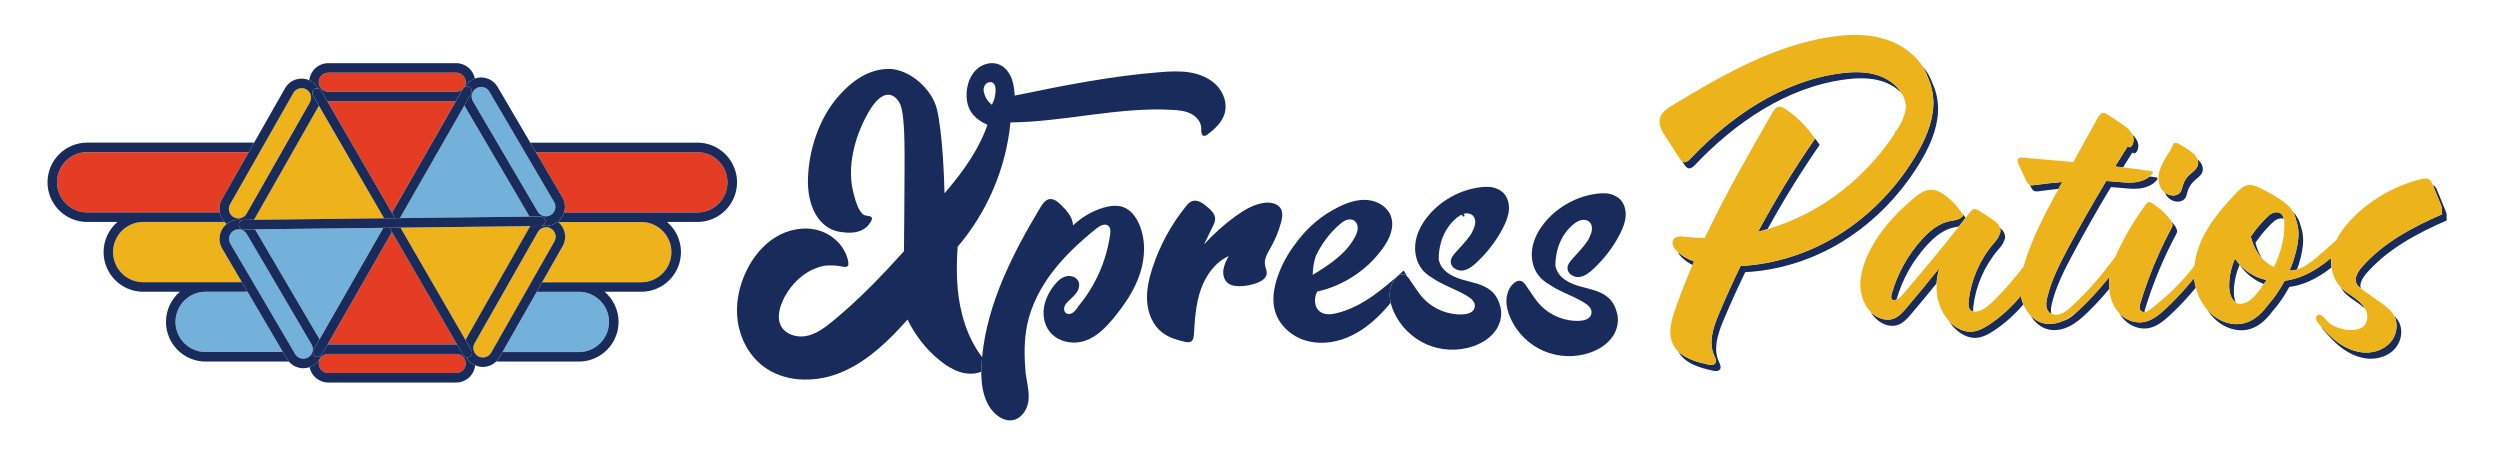 <?xml version="1.0" encoding="UTF-8"?>
<svg id="Layer_2" data-name="Layer 2" xmlns="http://www.w3.org/2000/svg" viewBox="0 0 1354.56 246.61">
  <defs>
    <style>
      .cls-1, .cls-2 {
        fill: none;
      }

      .cls-3 {
        fill: #edb31b;
      }

      .cls-4 {
        fill: #182b5b;
      }

      .cls-5 {
        fill: #eeb31b;
      }

      .cls-6 {
        fill: #e53c24;
      }

      .cls-7 {
        fill: #73b0da;
      }

      .cls-2 {
        stroke: #182b5b;
        stroke-linecap: round;
        stroke-linejoin: round;
      }
    </style>
  </defs>
  <path class="cls-1" d="M1044.17,132.7c-7.73,8.38-13.46,18.59-16.59,29.55,1.63-.74,2.88-2.17,4.05-3.55,10.05-11.86,20.09-23.74,29.68-35.98-.83.17-1.68.3-2.47.46-5.81,1.16-10.65,5.17-14.67,9.52Z"/>
  <path class="cls-1" d="M734.26,128.16c.72-1.4,1.33-2.91,1.38-4.49.05-1.58-.57-3.25-1.88-4.13-1.24-.84-2.91-.83-4.32-.32-.16.06-.32.13-.48.2-.54.3-1.08.61-1.6.93-.58.41-1.12.86-1.65,1.33-5.39,4.73-9.76,10.6-12.8,17.09-1.05,3.27-1.61,6.7-1.64,10.14,8.93-5.48,18.22-11.45,22.99-20.76Z"/>
  <path class="cls-1" d="M1132.57,161.87c.84-.88,1.67-1.77,2.48-2.68-.82.9-1.64,1.8-2.48,2.68Z"/>
  <path class="cls-1" d="M1137.03,156.99c.11-.12.21-.24.32-.36-.11.12-.21.24-.32.36Z"/>
  <path class="cls-1" d="M131.1,152.92l-.05-.09c-.2.03-.39.06-.59.09h.65Z"/>
  <path class="cls-1" d="M1188.83,150.52c-1,1.27-2.04,2.51-3.08,3.75,1.05-1.17,2.09-2.35,3.1-3.56,0-.06-.01-.13-.02-.19Z"/>
  <path class="cls-1" d="M537.42,56.74c1.42-2.53,2.13-5.46,2-8.36-.05-1.28-.34-2.68-1.37-3.43-1.02-.75-2.54-.58-3.54.21-.99.79-1.5,2.07-1.59,3.34,0,0,0,0,0,.01,0,.3.03.59.07.87.45,2.9,2.09,5.59,4.42,7.36Z"/>
  <path class="cls-1" d="M542.68,66.31c-.23,1.11-.47,2.22-.73,3.32,0,.46-.03.92-.09,1.4.83-1.57,1.65-3.13,2.46-4.7-.55,0-1.09-.01-1.64-.02Z"/>
  <path class="cls-1" d="M704.67,143.97s0,0,0,0c.03-.07.06-.14.09-.21-.03.07-.07.14-.1.21Z"/>
  <path class="cls-1" d="M1124.28,169.95c2.72-2.41,5.31-4.96,7.82-7.58-1.21,1.26-2.45,2.5-3.71,3.71-2.84,2.74-5.85,5.38-9.35,7.19-.29.15-.59.29-.89.43.21-.05.42-.09.62-.16,2.11-.68,3.86-2.13,5.51-3.6Z"/>
  <path class="cls-1" d="M1237.46,118.57c-1.14-.43-2.47-.26-3.59.24-1.29.58-2.35,1.55-3.35,2.54-3.15,3.1-5.99,6.52-8.46,10.18.75,2.97,1.91,5.82,3.52,8.39,1.82,1.99,4.03,3.65,6.46,4.82,3.59-7.31,5.79-15.21,5.73-23.32,0-.93-.09-1.92-.31-2.84Z"/>
  <path class="cls-1" d="M1213.49,143.38c-1.88,4.5-3.03,9.28-3.12,14.15-.04,2.15.15,4.35.99,6.32.25.19.51.38.79.53.09.02.17.05.26.07,2.11.48,4.35-.18,6.15-1.37,1.81-1.18,3.24-2.84,4.6-4.53,1.21-1.5,2.34-3.07,3.45-4.67-5.31-2.05-9.99-5.75-13.12-10.51Z"/>
  <path class="cls-5" d="M77.6,120.26c-9,0-16.33,7.33-16.33,16.33s7.33,16.33,16.33,16.33h52.86c.2-.03.39-.06.59-.09l-10.68-18.2c-2.63-4.48-1.47-10.14,2.48-13.28-.43-.34-.84-.69-1.21-1.08h-44.04Z"/>
  <path class="cls-6" d="M120.18,108.1l14.59-25.65H47.23c-9,0-16.33,7.33-16.33,16.33s7.33,16.33,16.33,16.33h71.79c-.44-2.32-.1-4.8,1.16-7Z"/>
  <path class="cls-7" d="M95.07,174.41c0,9,7.33,16.33,16.33,16.33h41.9l-19.17-32.66h-22.73c-9,0-16.33,7.33-16.33,16.33Z"/>
  <path class="cls-4" d="M155.46,194.42l-2.16-3.68h-41.9c-9,0-16.33-7.33-16.33-16.33s7.33-16.33,16.33-16.33h22.73l-3.03-5.16h-53.51c-9,0-16.33-7.33-16.33-16.33s7.33-16.33,16.33-16.33h44.04c-1.36-1.45-2.25-3.25-2.61-5.16H47.23c-9,0-16.33-7.33-16.33-16.33s7.33-16.33,16.33-16.33h87.54l2.93-5.16H47.23c-11.85,0-21.49,9.64-21.49,21.49s9.64,21.49,21.49,21.49h16.43c-4.61,3.94-7.54,9.8-7.54,16.33,0,11.85,9.64,21.49,21.49,21.49h19.86c-4.61,3.94-7.54,9.8-7.54,16.33,0,11.85,9.64,21.49,21.49,21.49h45.11c-.39-.46-.75-.95-1.06-1.47Z"/>
  <path class="cls-5" d="M293.75,152.92h6.06c-1.9-.21-3.79-.43-5.69-.64l-.36.64Z"/>
  <path class="cls-6" d="M305.77,114.66c-.04.15-.09.3-.14.45h72.19c9,0,16.33-7.33,16.33-16.33s-7.33-16.33-16.33-16.33h-87.45l14.31,24.39c1.39,2.38,1.78,5.15,1.09,7.82Z"/>
  <path class="cls-7" d="M313.65,190.74c9,0,16.33-7.33,16.33-16.33s-7.33-16.33-16.33-16.33h-22.84l-18.57,32.66h41.41Z"/>
  <path class="cls-5" d="M305.85,125.53c.73,2.66.38,5.44-.98,7.83l-10.76,18.92c1.9.21,3.79.43,5.69.64h47.65c9,0,16.33-7.33,16.33-16.33s-7.33-16.33-16.33-16.33h-45.06c1.66,1.34,2.87,3.16,3.45,5.27Z"/>
  <path class="cls-4" d="M377.82,77.29h-90.48l3.03,5.16h87.45c9,0,16.33,7.33,16.33,16.33s-7.33,16.33-16.33,16.33h-72.19c-.62,2-1.8,3.73-3.42,5.01.06.05.13.1.19.15h45.06c9,0,16.33,7.33,16.33,16.33s-7.33,16.33-16.33,16.33h-53.71l-2.93,5.16h22.84c9,0,16.33,7.33,16.33,16.33s-7.33,16.33-16.33,16.33h-41.41l-1.64,2.89c-.49.85-1.08,1.61-1.75,2.26h44.8c11.85,0,21.49-9.64,21.49-21.49,0-6.53-2.93-12.39-7.54-16.33h19.86c11.85,0,21.49-9.64,21.49-21.49,0-6.53-2.93-12.39-7.54-16.33h16.43c11.85,0,21.49-9.64,21.49-21.49s-9.64-21.49-21.49-21.49Z"/>
  <path class="cls-5" d="M208.1,118.28l-35.32-61.03c-.12.27-.25.53-.4.79l-34.27,60.27c-.16.28-.33.54-.51.8l70.49-.82Z"/>
  <path class="cls-5" d="M165.97,48.45c-.79-.45-1.66-.68-2.54-.68-.46,0-.92.06-1.38.19-1.33.37-2.43,1.23-3.11,2.42l-34.27,60.27c-1.41,2.47-.54,5.63,1.93,7.03,1.2.68,2.59.85,3.92.49,1.33-.37,2.43-1.23,3.11-2.42l34.27-60.27c1.41-2.47.54-5.63-1.93-7.03Z"/>
  <path class="cls-5" d="M259.09,193.01c2.47,1.41,5.63.54,7.03-1.93l34.27-60.27c.68-1.2.85-2.59.49-3.92s-1.23-2.43-2.42-3.12c-.79-.45-1.66-.68-2.54-.68-.46,0-.92.06-1.38.19-1.33.37-2.43,1.23-3.12,2.42l-34.27,60.27c-.68,1.2-.85,2.59-.49,3.92.36,1.33,1.23,2.43,2.42,3.12Z"/>
  <path class="cls-5" d="M216.98,123.33l22.16,38.29c1.98,3.28,3.92,6.6,5.76,9.96l7.35,12.7c.13-.28.27-.56.42-.83l34.27-60.27c.13-.23.27-.44.42-.65l-70.37.82Z"/>
  <path class="cls-6" d="M246.97,54.84h-69.11c-.18,0-.35-.02-.53-.03l35.02,60.51,34.62-60.49Z"/>
  <path class="cls-6" d="M251.49,47.37c.54-.81.86-1.79.86-2.84,0-2.84-2.31-5.16-5.16-5.16h-69.33c-2.84,0-5.16,2.31-5.16,5.16s2.31,5.16,5.16,5.16h69.33c1.38,0,2.63-.55,3.55-1.44l.06-.11c.18-.31.41-.57.68-.78Z"/>
  <path class="cls-6" d="M177.86,202.09h69.33c2.84,0,5.16-2.31,5.16-5.16s-2.31-5.16-5.16-5.16h-69.33c-2.84,0-5.16,2.31-5.16,5.16s2.31,5.16,5.16,5.16Z"/>
  <path class="cls-6" d="M212.38,125.67l-34.89,60.97c.13,0,.25-.02.38-.02h69.33c.16,0,.32.02.48.02l-35.29-60.98Z"/>
  <path class="cls-6" d="M239.14,161.62l5.76,9.96c-1.84-3.36-3.79-6.67-5.76-9.96Z"/>
  <path class="cls-7" d="M126.65,124.96c-2.45,1.44-3.28,4.6-1.84,7.06l35.09,59.79c.7,1.19,1.82,2.03,3.15,2.38,1.33.35,2.72.15,3.91-.54,2.45-1.44,3.28-4.61,1.84-7.06l-35.09-59.79c-.7-1.19-1.82-2.03-3.15-2.38-.43-.11-.87-.17-1.31-.17-.91,0-1.8.24-2.6.71Z"/>
  <polygon class="cls-7" points="207.71 123.44 138.19 124.25 173.16 183.82 207.71 123.44"/>
  <path class="cls-7" d="M286.95,117.36s-.04-.05-.05-.08l-35.09-59.79c-.07-.12-.13-.25-.19-.37l-34.95,61.06,70.29-.82Z"/>
  <path class="cls-7" d="M298.4,116.5c2.45-1.44,3.28-4.61,1.84-7.06l-35.09-59.79c-.96-1.63-2.69-2.55-4.46-2.55-.89,0-1.78.23-2.6.71-2.45,1.44-3.28,4.61-1.84,7.06l35.09,59.79c.7,1.19,1.82,2.03,3.15,2.38,1.33.35,2.72.15,3.91-.54Z"/>
  <path class="cls-4" d="M172.4,47.91c.66.16,1.26.57,1.63,1.21l3.3,5.7c.18,0,.35.03.53.03h69.11l3.77-6.59c-.93.89-2.17,1.44-3.55,1.44h-69.33c-2.84,0-5.16-2.31-5.16-5.16s2.31-5.16,5.16-5.16h69.33c2.84,0,5.16,2.31,5.16,5.16,0,1.05-.32,2.02-.86,2.84.07-.05.15-.09.22-.14.88-1.58,2.17-2.92,3.77-3.86.59-.35,1.2-.62,1.82-.84-.93-4.73-5.11-8.31-10.11-8.31h-69.33c-5.34,0-9.75,4.08-10.26,9.29.31.14.61.29.91.46,1.7.96,3,2.35,3.89,3.94Z"/>
  <path class="cls-4" d="M252.65,193.58c-.68-.15-1.3-.56-1.68-1.22l-3.31-5.72c-.16,0-.32-.02-.48-.02h-69.33c-.13,0-.25.01-.38.02l-3.11,5.44c-.06.11-.15.19-.22.29-.75,2.32-2.31,4.4-4.58,5.73-.59.34-1.2.6-1.83.82.93,4.74,5.11,8.33,10.12,8.33h69.33c5.35,0,9.76-4.09,10.26-9.31-.31-.14-.62-.27-.91-.44-1.66-.94-2.98-2.3-3.89-3.92ZM177.86,191.78h69.33c2.84,0,5.16,2.31,5.16,5.16s-2.31,5.16-5.16,5.16h-69.33c-2.84,0-5.16-2.31-5.16-5.16s2.31-5.16,5.16-5.16Z"/>
  <path class="cls-4" d="M134.77,82.45l-14.59,25.65c-1.25,2.21-1.6,4.68-1.16,7,.36,1.91,1.25,3.71,2.61,5.16.37.39.78.75,1.21,1.08.38-.3.77-.58,1.19-.83,2.19-1.28,4.71-1.7,7.18-1.22.24-.08.49-.13.76-.14l5.63-.07c.18-.26.35-.52.51-.8l34.27-60.27c.15-.26.27-.52.4-.79l-3.21-5.55c-.71-1.23-.29-2.81.94-3.52.6-.35,1.27-.42,1.89-.27-.89-1.59-2.19-2.97-3.89-3.94-.3-.17-.6-.32-.91-.46-2.17-.97-4.59-1.16-6.92-.52-2.66.73-4.87,2.45-6.23,4.85l-16.75,29.46-2.93,5.16ZM167.9,55.48l-34.27,60.27c-.68,1.2-1.79,2.06-3.11,2.42-1.33.36-2.72.19-3.92-.49-2.47-1.41-3.34-4.56-1.93-7.03l34.27-60.27c.68-1.2,1.79-2.06,3.11-2.42.45-.13.92-.19,1.38-.19.88,0,1.75.23,2.54.68,2.47,1.41,3.34,4.56,1.93,7.03Z"/>
  <path class="cls-4" d="M270.6,193.63l1.64-2.89,18.57-32.66,2.93-5.16.36-.64,10.76-18.92c1.36-2.39,1.71-5.18.98-7.83-.58-2.1-1.79-3.92-3.45-5.27-.06-.05-.12-.1-.19-.15-.38.3-.77.58-1.2.83-1.6.94-3.39,1.42-5.2,1.42-.61,0-1.21-.07-1.82-.18-.33.16-.69.25-1.08.26l-5.56.06c-.14.21-.29.43-.42.65l-34.27,60.27c-.16.27-.29.55-.42.83l3.19,5.51c.71,1.23.29,2.81-.94,3.52-.41.24-.85.35-1.29.35-.19,0-.37-.03-.56-.07.91,1.62,2.23,2.98,3.89,3.92.3.17.61.31.91.44,1.35.6,2.76.9,4.17.9,2.67,0,5.29-1.04,7.24-2.95.67-.66,1.26-1.41,1.75-2.26ZM256.66,189.9c-.37-1.33-.19-2.72.49-3.92l34.27-60.27c.68-1.2,1.79-2.06,3.12-2.42.45-.12.92-.19,1.38-.19.88,0,1.75.23,2.54.68,1.2.68,2.06,1.79,2.42,3.12s.19,2.72-.49,3.92l-34.27,60.27c-1.41,2.47-4.56,3.34-7.03,1.93-1.2-.68-2.06-1.79-2.42-3.12Z"/>
  <path class="cls-4" d="M174.15,192.37c-.5.64-1.24,1.01-2.02,1.01-.43,0-.87-.11-1.28-.34-1.24-.71-1.66-2.28-.96-3.52l3.26-5.69-34.97-59.58-6.15.07h-.03c-1.41,0-2.56-1.13-2.58-2.55-.01-1.16.74-2.14,1.79-2.47-2.47-.48-5-.07-7.18,1.22-.43.25-.82.53-1.19.83-3.95,3.14-5.11,8.8-2.48,13.28l10.68,18.2.05.09,3.03,5.16,19.17,32.66,2.16,3.68c.31.53.67,1.02,1.06,1.47,1.36,1.6,3.17,2.75,5.24,3.29.87.23,1.74.34,2.62.34,1.15,0,2.29-.22,3.38-.6.63-.22,1.24-.48,1.83-.82,2.27-1.33,3.83-3.4,4.58-5.73ZM130.56,124.42c1.33.35,2.45,1.19,3.15,2.38l35.09,59.79c1.44,2.45.61,5.62-1.84,7.06-1.19.7-2.58.89-3.91.54-1.33-.35-2.45-1.19-3.15-2.38l-35.09-59.79c-1.44-2.45-.61-5.62,1.84-7.06.8-.47,1.7-.71,2.6-.71.44,0,.88.06,1.31.17Z"/>
  <path class="cls-4" d="M255.48,43.37c-1.6.94-2.89,2.27-3.77,3.86.78-.47,1.77-.53,2.61-.04,1.24.71,1.66,2.28.96,3.52l-3.67,6.41c.07.12.12.25.19.37l35.09,59.79s.04.06.05.08l5.9-.07s.02,0,.03,0c1.41,0,2.56,1.13,2.58,2.55.01,1.04-.59,1.93-1.47,2.35.61.11,1.21.18,1.82.18,1.81,0,3.6-.48,5.2-1.42.42-.25.82-.53,1.2-.83,1.62-1.28,2.81-3.01,3.42-5.01.05-.15.1-.3.14-.45.69-2.67.31-5.44-1.09-7.82l-14.31-24.39-3.03-5.16-17.75-30.25c-2.53-4.31-7.74-6.11-12.29-4.52-.62.22-1.23.49-1.82.84ZM291.34,114.67l-35.09-59.79c-1.44-2.45-.61-5.62,1.84-7.06.82-.48,1.71-.71,2.6-.71,1.77,0,3.5.91,4.46,2.55l35.09,59.79c1.44,2.45.61,5.62-1.84,7.06-1.19.7-2.58.89-3.91.54-1.33-.35-2.45-1.19-3.15-2.38Z"/>
  <path class="cls-4" d="M214.02,118.21l2.65-.03,34.95-61.06,3.67-6.41c.71-1.24.28-2.81-.96-3.52-.84-.48-1.84-.43-2.61.04-.07.04-.15.08-.22.14-.27.2-.5.46-.68.78l-.06.11-3.77,6.59-34.62,60.49,1.67,2.88Z"/>
  <path class="cls-4" d="M212.38,125.67l-1.31-2.27-3.35.04-34.56,60.39-3.26,5.69c-.71,1.24-.28,2.81.96,3.52.4.23.84.34,1.28.34.78,0,1.52-.37,2.02-1.01.08-.1.16-.18.22-.29l3.11-5.44,34.89-60.97Z"/>
  <path class="cls-4" d="M214.02,118.21l-1.67-2.88-35.02-60.51-3.3-5.7c-.37-.64-.97-1.05-1.63-1.21-.62-.15-1.3-.08-1.89.27-1.23.71-1.65,2.29-.94,3.52l3.21,5.55,35.32,61.03,5.92-.07Z"/>
  <path class="cls-4" d="M239.14,161.62l-22.16-38.29-5.92.07,1.31,2.27,35.29,60.98,3.31,5.72c.38.65,1,1.06,1.68,1.22.18.04.37.07.56.07.44,0,.88-.11,1.29-.35,1.23-.71,1.65-2.29.94-3.52l-3.19-5.51-7.35-12.7-5.76-9.96Z"/>
  <path class="cls-4" d="M295.46,119.84c-.02-1.41-1.17-2.55-2.58-2.55-.01,0-.02,0-.03,0l-5.9.07-70.29.82-2.65.03-5.92.07-70.49.82-5.63.07c-.27,0-.52.06-.76.14-1.05.34-1.8,1.31-1.79,2.47.02,1.41,1.17,2.55,2.58,2.55h.03l6.15-.07,69.52-.81,3.35-.04,5.92-.07,70.37-.82,5.56-.06c.39,0,.75-.1,1.08-.26.88-.42,1.48-1.31,1.47-2.35Z"/>
  <path class="cls-4" d="M531.81,197.85c.08-1.45.2-2.89.33-4.33-8.04-10.53-12-23.78-13.23-37-.71-7.6-.57-15.22-.04-22.84,16.1-18.82,26.26-42.69,28.61-67.35,29.42-.29,58.65-8.55,88.08-6.78,3.38.2,6.84.56,9.84,2.12,3,1.55,5.48,4.56,5.47,7.94,0,1.54-.13,3.66,1.37,3.98.75.16,1.48-.32,2.09-.78,4.03-3.04,7.96-6.72,9.28-11.59,1.42-5.24-.6-11.03-4.36-14.94-3.76-3.91-9.04-6.1-14.39-7-5.35-.9-10.82-.61-16.23-.19-26.55,2.08-52.73,7.3-78.82,12.71-.21-2.99-.53-5.98-1.52-8.8-1.2-3.42-3.53-6.62-6.88-8.03-4.07-1.71-9.01-.39-12.25,2.6s-4.92,7.4-5.34,11.79c-.38,3.91.21,8.03,2.35,11.33,1.58,2.45,3.92,4.33,6.46,5.75.79.44,1.6.84,2.42,1.22-2.92,8.27-7.29,16.01-12.35,23.19-3.39,4.82-7.1,9.41-10.94,13.89-.21-8.83-1.04-32.19-4.06-45.37-2.57-11.21-15.1-22.02-26.07-22.02-8.19,0-17.76,3.66-27.72,15.24-9.97,11.59-15.57,28.14-16.13,43.86-.57,15.84,6.29,27.32,17.01,29.14,9.25,1.57,14.16-.78,16.9-5.21,1.79-2.9.35-3.21-2.51-3.59-2.86-.39-5.27-5.27-7.19-14.18-2.51-11.62.19-26.82,8.23-41.18,8.05-14.36,14.61-10.86,17.41-5.19,2.79,5.67,2.48,25.09,2.48,36.03,0,8.71-.23,33.91-.32,43.85-12.15,13.47-24.73,26.55-38.75,38.02-4.22,3.45-8.77,6.85-14.11,7.91-5.35,1.06-11.68-.93-13.98-5.87-1.67-3.58-.92-7.83.48-11.53.49-1.29,1.06-2.56,1.69-3.78,2.4-4.3,5.51-8.2,9.38-11.23,3.62-2.84,7.92-4.88,12.44-5.69,3.18-.3,6.4-.14,9.53.51,1.11.23,2.57.37,3.08-.64.16-.31.17-.64.1-.97.06-.39,0-.8-.07-1.19-1.5-7.95-8.08-14.47-15.83-16.78-7.75-2.31-16.38-.68-23.31,3.5-6.93,4.18-12.23,10.71-15.82,17.96-4.26,8.59-6.25,18.41-4.87,27.89,1.38,9.48,6.27,18.56,13.92,24.32,11.21,8.44,27.02,8.87,40.17,3.96,13.15-4.91,24.05-14.44,33.64-24.69,1.44-1.54,2.86-3.11,4.25-4.69,4.15,8.63,10.2,16.35,17.68,22.33,3.14,2.5,6.56,4.73,10.37,5.99,3.81,1.25,8.06,1.47,11.8,0,.04-.01.07-.03.11-.05,0-1.19.05-2.37.11-3.54ZM533,49.39c-.04-.28-.07-.57-.07-.87,0,0,0,0,0-.01.09-1.27.6-2.55,1.59-3.34.99-.79,2.51-.96,3.54-.21,1.03.75,1.32,2.16,1.37,3.43.12,2.9-.59,5.82-2,8.36-2.33-1.77-3.97-4.46-4.42-7.36Z"/>
  <path class="cls-4" d="M608.96,112.34c-3.52-1.4-7.51-.86-11.14.21-6.15,1.82-11.79,5.18-16.43,9.59-.13-4.46-3.42-8.12-6.62-11.23-1.7-1.64-3.78-3.38-6.12-3.02-2.27.34-3.75,2.51-4.94,4.48-15.05,25.1-28.83,52.11-31.58,81.14-.14,1.44-.25,2.88-.33,4.33-.06,1.17-.1,2.35-.11,3.54-.05,8.18,1.44,16.64,7.1,22.37,2.47,2.5,5.89,4.37,9.38,3.98,4.88-.55,8.37-5.4,9.03-10.27.6-4.43-.47-8.89-1.47-15.13-.76-8.8-.98-17.63.79-26.24,2.21-10.72,7.45-20.66,14.15-29.31,6.7-8.65,14.85-16.09,23.37-22.96,1.92-1.55,4.81-3.06,6.61-1.37,1.16,1.09,1.08,2.93.86,4.51-1.98,14.59-8.27,28.56-17.87,39.72l.54-.37c-.31.38-.61.77-.92,1.14-.71.85-1.45,1.72-2.42,2.24-.98.53-2.24.65-3.16.04-1.03-.69-1.34-2.14-1.01-3.34.33-1.2,1.17-2.19,2.04-3.07,1.55-1.56,3.32-2.93,4.58-4.73,1.26-1.8,1.93-4.23,1-6.22-1.14-2.44-4.37-3.33-6.95-2.57-2.58.76-4.6,2.77-6.25,4.9-2.73,3.52-4.81,7.63-5.46,12.04-.65,4.41.24,9.13,2.91,12.7,4.33,5.79,12.78,7.51,19.6,5.12,6.31-2.22,11.16-7.28,15.41-12.44,5.91-7.19,11.23-15.04,14.13-23.89,2.9-8.84,3.2-18.8-.68-27.26-1.68-3.66-4.3-7.13-8.05-8.61Z"/>
  <path class="cls-4" d="M694.07,120.65c.69-2.53,1.17-5.39-.16-7.65-1.69-2.86-5.58-3.53-8.88-3.1-5.75.76-10.91,3.87-15.61,7.27-6.18,4.48-11.89,9.59-17.03,15.23,1.58-3.26,3.17-6.52,4.75-9.78.63-1.29,1.27-2.65,1.25-4.09-.03-2.63-2.19-4.67-4.18-6.38-2.45-2.1-5.66-4.34-8.62-3.05-1.2.53-2.1,1.56-2.93,2.58-8.09,9.95-14.32,21.4-18.27,33.59-1.94,5.98-3.35,12.26-2.82,18.53.53,6.27,3.2,12.56,8.19,16.4,3.5,2.69,7.85,4,12.15,4.98,1.12.25,2.36.47,3.35-.1,1.33-.77,1.56-2.56,1.65-4.1.47-8.1,1.01-16.32,3.67-23.99,2.66-7.67,7.75-14.85,15.12-18.24-1.22,2.33-2.45,4.72-2.83,7.32-.38,2.6.26,5.51,2.27,7.21,1.75,1.48,4.21,1.8,6.51,1.78,3.3-.04,6.59-.67,9.66-1.86,2.33-.9,4.82-2.52,5.03-5.01.13-1.54-.66-2.99-.93-4.51-.61-3.43,1.46-6.68,3.17-9.72,2.37-4.19,4.21-8.68,5.48-13.32Z"/>
  <path class="cls-4" d="M756.62,150.28c1.13-1.11,2.73-1.99,4.25-1.55.56.16,1.03.48,1.46.88-.58-1.01-1.16-2.03-1.75-3.04-10.77,9.62-22.13,19.56-36.14,23.07-3.12.78-6.72,1.14-9.28-.8-2.84-2.14-3.28-6.42-1.98-9.73.15-.39.33-.77.52-1.14,14.21-3.14,27.18-11.68,35.6-23.55,1.81-2.55,3.43-5.28,4.33-8.28s1.04-6.29-.08-9.22c-1.9-4.95-7.18-8.04-12.46-8.54-5.28-.5-10.54,1.21-15.32,3.5-9.54,4.58-17.84,11.66-23.94,20.29-4.1,5.33-7.37,11.31-9.56,17.67-2.04,5.93-3.18,12.42-1.51,18.47,2.08,7.54,8.48,13.5,15.91,15.96,7.43,2.46,15.69,1.66,22.95-1.26,7.26-2.92,13.58-7.83,19.01-13.46,1.71-1.77,3.32-3.61,4.89-5.5-.38-1.6-.58-3.24-.53-4.89.1-3.28,1.28-6.6,3.62-8.89ZM704.67,143.97c.03-.07.07-.14.1-.21-.03.07-.06.14-.09.21,0,0,0,0,0,0ZM712.91,138.78c3.04-6.49,7.41-12.37,12.8-17.09.53-.46,1.08-.92,1.65-1.33.53-.33,1.06-.64,1.6-.93.16-.07.32-.14.48-.2,1.41-.51,3.08-.52,4.32.32,1.31.88,1.92,2.55,1.88,4.13-.04,1.58-.66,3.08-1.38,4.49-4.77,9.32-14.06,15.28-22.99,20.76.03-3.44.59-6.87,1.64-10.14Z"/>
  <path class="cls-4" d="M797.97,125.02c-.28.59-.56,1.18-.86,1.76-2.41,3.51-5.37,6.65-8.25,9.81-1.4,1.53-2.86,3.3-2.8,5.38.09,2.97,3.49,4.96,6.44,4.6,2.95-.35,5.42-2.34,7.59-4.37,5.81-5.44,10.76-11.83,14.38-18.92,1.57-3.07,2.9-6.34,3.11-9.77.21-3.44-.84-7.09-3.41-9.38-.78-.7-1.66-1.23-2.61-1.64-2.87-1.46-6.27-1.45-9.47-1.04-10.61,1.33-20.67,6.71-27.67,14.8-3.58,4.14-6.42,9.06-7.37,14.44-.95,5.39.15,11.27,3.65,15.48.56.67,1.17,1.29,1.82,1.86l-.13-.03c.07.04.14.07.21.11,1.09.96,2.29,1.79,3.56,2.52,2.34,1.61,4.9,2.94,7.48,4.15,3.74,1.75,7.58,3.33,11.11,5.46,1.27.77,2.52,1.62,3.4,2.82.37.5.67,1.08.85,1.68.18.95.1,1.92-.34,2.78-1.06,2.04-3.66,2.68-5.96,2.81-7.91.43-15.96-2.78-21.39-8.56-3.02-3.21-5.22-7.09-7.78-10.68-.37-.51-.76-1.03-1.22-1.46-.42-.4-.9-.72-1.46-.88-1.52-.44-3.12.44-4.25,1.55-2.34,2.29-3.52,5.61-3.62,8.89-.05,1.65.15,3.29.53,4.89.38,1.59.92,3.14,1.58,4.63,3.46,7.91,9.99,14.43,17.9,17.88,7.91,3.46,17.12,3.82,25.28.99,5-1.73,9.71-4.74,12.56-9.2,2.46-3.85,3.31-8.86,1.81-13.11-.78-3.02-2.42-5.81-4.83-7.8-4.09-3.37-9.58-4.32-14.69-5.73-5.11-1.41-10.53-3.81-12.76-8.62-.4-.86-.67-1.75-.84-2.66,0-3.03.37-6.05,1.18-8.96,1.47-5.27,4.45-10.18,8.74-13.59.9-.71,1.87-1.36,2.93-1.8-1.22-1.29-2.44-2.58-3.67-3.87,1.22,1.29,2.45,2.58,3.67,3.87.4-.16.82-.3,1.24-.39,1.55-.33,3.3-.02,4.43,1.1,1.04,1.03,1.4,2.6,1.27,4.05-.14,1.46-.71,2.83-1.33,4.16Z"/>
  <path class="cls-4" d="M874.79,105.98c-2.87-1.46-6.27-1.45-9.47-1.04-10.61,1.33-20.67,6.71-27.67,14.8-3.58,4.14-6.42,9.06-7.37,14.44-.95,5.39.15,11.27,3.65,15.48.56.67,1.17,1.29,1.82,1.86l-.13-.03c.07.04.14.07.21.11,1.09.96,2.29,1.79,3.56,2.52,2.34,1.62,4.9,2.94,7.48,4.15,3.74,1.75,7.58,3.33,11.11,5.46,1.27.77,2.52,1.62,3.4,2.82.37.5.67,1.08.85,1.68.18.95.1,1.92-.34,2.77-1.06,2.04-3.66,2.68-5.96,2.81-7.91.43-15.96-2.78-21.39-8.56-3.02-3.21-5.22-7.09-7.78-10.68-.7-.98-1.51-2-2.67-2.34-1.52-.44-3.12.44-4.25,1.55-2.34,2.29-3.52,5.61-3.62,8.89-.1,3.28.79,6.52,2.11,9.53,3.46,7.91,9.99,14.43,17.9,17.88s17.12,3.82,25.28.99c5-1.73,9.71-4.74,12.56-9.2,2.46-3.85,3.31-8.86,1.81-13.11-.78-3.02-2.42-5.81-4.83-7.8-4.09-3.37-9.58-4.32-14.69-5.73s-10.53-3.81-12.76-8.62c-.4-.85-.67-1.75-.84-2.66,0-3.03.37-6.05,1.18-8.96,1.47-5.27,4.45-10.18,8.74-13.59,1.24-.99,2.62-1.86,4.17-2.19,1.55-.33,3.3-.02,4.43,1.1,1.04,1.03,1.4,2.6,1.27,4.05-.14,1.46-.71,2.83-1.33,4.16-.28.59-.56,1.18-.86,1.76-2.41,3.51-5.37,6.65-8.25,9.81-1.4,1.53-2.86,3.3-2.8,5.38.09,2.97,3.49,4.96,6.44,4.6,2.95-.35,5.42-2.34,7.59-4.37,5.81-5.44,10.76-11.83,14.38-18.92,1.57-3.07,2.9-6.34,3.11-9.77.21-3.44-.84-7.09-3.41-9.38-.78-.7-1.66-1.23-2.61-1.64Z"/>
  <path class="cls-2" d="M792.36,116.11c.23.24.46.49.69.73"/>
  <path class="cls-2" d="M792.36,116.11c-1.22-1.29-2.44-2.58-3.67-3.87"/>
  <path class="cls-4" d="M1040.01,88.56c5.21-8.53,9.56-17.94,10.05-27.93.25-5.15-.71-10.48-2.86-15.16-.58-1.68-1.31-3.32-2.2-4.9-1.01-1.78-2.21-3.43-3.55-4.96.35.53.68,1.07,1,1.63.89,1.57,1.62,3.21,2.2,4.9,2.15,4.68,3.11,10.01,2.86,15.16-.48,9.99-4.84,19.4-10.05,27.93-11.13,18.23-26.67,33.85-45.24,44.39-14.99,8.5-31.95,13.62-49.14,14.52-4.11,8.46-8,17.02-11.64,25.69-3.06,7.28-5.95,15.64-2.65,22.81.62,1.34,1.43,2.97.57,4.17-.83,1.16-2.57.98-3.95.68-5.74-1.25-12-3.05-16.05-6.99,3.48,6.36,11.44,8.77,18.59,10.32,1.39.3,3.13.47,3.95-.68.86-1.2.05-2.83-.57-4.17-3.3-7.17-.41-15.54,2.65-22.81,3.65-8.67,7.53-17.23,11.64-25.69,17.19-.9,34.15-6.02,49.14-14.52,18.57-10.54,34.12-26.16,45.24-44.39Z"/>
  <path class="cls-4" d="M952.58,125.54c1.72-.43,3.43-.9,5.13-1.4,8.63-15.69,18.05-30.94,28.24-45.65-1.12-1.7-2.35-3.34-3.65-4.93.37.53.75,1.05,1.11,1.59-11.22,16.19-21.51,33.03-30.83,50.39Z"/>
  <path class="cls-4" d="M1016.99,40.63c-6.37-1.97-13.22-1.77-19.83-.9-31.54,4.18-59.43,23.25-81.33,46.32-.92.96-2.05,2.02-3.36,1.82-.36-.06-.68-.21-.97-.41.33.51.66,1.03.99,1.54.63.97,1.39,2.03,2.53,2.2,1.31.2,2.45-.85,3.36-1.82,21.9-23.07,49.79-42.14,81.33-46.32,6.61-.88,13.46-1.07,19.83.9,4.07,1.26,7.93,3.51,10.84,6.58-2.91-4.8-7.96-8.24-13.39-9.92Z"/>
  <path class="cls-4" d="M909.19,136.63c.4.94,1.05,1.84,1.75,2.56,1.78,1.84,3.86,3.26,6.12,4.38.27-.64.54-1.28.82-1.92-3.22-1.13-6.2-2.73-8.69-5.03Z"/>
  <path class="cls-4" d="M1190.89,89.4c-.6,2.37-2.98,3.75-4.75,5.44-1.65,1.58-2.87,3.6-3.49,5.8-.34,1.19-.52,2.47-1.25,3.47-.69.95-1.82,1.52-2.98,1.73-1.94.35-3.93-.31-5.49-1.52.2.47.42.92.7,1.35,1.56,2.42,4.51,4.02,7.34,3.51,1.16-.21,2.28-.78,2.98-1.73.73-1,.91-2.28,1.25-3.47.62-2.2,1.84-4.22,3.49-5.8,1.77-1.69,4.15-3.07,4.75-5.44.39-1.55-.11-3.22-1.01-4.53-.51-.74-1.14-1.38-1.83-1.98.4,1.02.56,2.12.29,3.17Z"/>
  <path class="cls-4" d="M1245.03,122.81c.77,4.4.11,8.92-.96,13.26-.9,3.61-2.09,7.15-3.56,10.57,1.17-.03,2.35-.18,3.5-.47.2-.05.4-.13.6-.19.77-2.16,1.45-4.35,2-6.58,1.07-4.33,1.73-8.86.96-13.26-.19-1.08-.48-2.15-.86-3.19-.5-2.26-1.34-4.4-2.71-6.29-.49-.67-1.03-1.28-1.61-1.86.84,1.5,1.4,3.13,1.77,4.82.38,1.04.67,2.11.86,3.19Z"/>
  <path class="cls-4" d="M1230.52,121.35c1.01-.99,2.07-1.96,3.35-2.54,1.12-.5,2.45-.66,3.59-.24-.31-1.3-.92-2.46-2.06-3.11-1.23-.69-2.79-.56-4.07.01-1.29.58-2.35,1.55-3.35,2.54-3.15,3.1-5.99,6.52-8.46,10.18,1.04,4.11,2.83,7.99,5.57,11.21.15.18.33.34.49.52-1.61-2.57-2.77-5.42-3.52-8.39,2.48-3.66,5.31-7.08,8.46-10.18Z"/>
  <path class="cls-4" d="M1094.94,160.25c-4.97,6.01-10.68,11.35-17.21,15.63-3.03,1.99-6.38,3.78-10,3.85-3.48.06-6.84-1.51-9.53-3.72-.81-.66-1.56-1.38-2.26-2.14,1.31,2.06,2.9,3.93,4.8,5.48,2.7,2.2,6.05,3.78,9.53,3.72,3.62-.07,6.97-1.86,10-3.85,6.02-3.95,11.33-8.8,16.02-14.24-.55-1.31-.97-2.67-1.24-4.05-.04-.22-.08-.45-.11-.68Z"/>
  <path class="cls-4" d="M1275.3,161.05c-2.4-1.69-4.95-3.25-7.01-5.33.63,1.08,1.36,2.1,2.23,3.02,2.12,2.25,4.8,3.86,7.33,5.64,1.27.89,2.52,1.86,3.63,2.95-1.4-2.6-3.75-4.57-6.17-6.28Z"/>
  <path class="cls-4" d="M1323.07,114.39l.13,1.68c-16.05,7-32,15.45-43.5,28.66-2.15,2.47-4.24,5.82-2.92,8.82.48,1.1,1.36,1.94,2.32,2.69-.79-2.83,1.15-5.88,3.14-8.17,11.5-13.21,27.45-21.66,43.5-28.66l-.13-1.68c.33-1.24-.16-2.54-.65-3.73-1.45-3.55-2.89-7.09-4.34-10.64-.42-1.04-.89-2.14-1.82-2.76-.2-.13-.4-.23-.62-.31,1.41,3.46,2.82,6.92,4.23,10.38.49,1.19.98,2.49.65,3.73Z"/>
  <path class="cls-4" d="M1263.1,139.7c-4.54,3.77-9.42,7.17-14.83,9.52-3.31,1.44-6.83,2.46-10.41,2.91-2.56,4.78-5.66,9.27-9.24,13.34-2.08,2.87-4.62,5.52-7.57,7.39-.07.06-.13.12-.2.17l-.05-.02c-1.76,1.08-3.65,1.88-5.69,2.3-3.99.8-8.2.02-11.86-1.77-2.76-1.35-5.17-3.26-7.2-5.54,2.43,3.76,5.72,6.9,9.75,8.87,3.65,1.79,7.87,2.57,11.86,1.77,2.04-.41,3.94-1.22,5.69-2.3l.05.02c.07-.06.13-.12.2-.17,2.95-1.87,5.49-4.52,7.57-7.39,3.58-4.07,6.68-8.56,9.24-13.34,3.58-.45,7.1-1.47,10.41-2.91,4.47-1.94,8.57-4.6,12.42-7.59-.24-1.73-.3-3.5-.14-5.26Z"/>
  <path class="cls-4" d="M1143.02,149.89c-1.84,2.29-3.74,4.53-5.68,6.74-.11.12-.21.24-.32.36-.65.74-1.31,1.47-1.97,2.2-.82.9-1.65,1.79-2.48,2.68-.16.17-.31.33-.47.5-2.51,2.62-5.1,5.16-7.82,7.58-1.65,1.47-3.41,2.92-5.51,3.6-.2.06-.41.11-.62.16-3.29,1.53-7.01,2.27-10.54,1.53-2.87-.6-5.38-2.14-7.4-4.23,2.26,3.74,5.71,6.68,9.95,7.57,3.86.81,7.94-.14,11.44-1.96s6.51-4.46,9.35-7.19c4.19-4.04,8.09-8.34,11.83-12.8-.17-2.23-.07-4.5.25-6.73Z"/>
  <path class="cls-4" d="M1049.41,151.68c.02-.17.04-.33.06-.5.03-.25.07-.49.11-.73.27-1.76.67-3.5,1.18-5.21-.03.04-.06.07-.09.11-5.88,7.25-11.76,14.49-17.81,21.59-2.04,2.39-4.25,4.87-7.24,5.84-3.36,1.1-7.15.03-10.03-2.03-.76-.55-1.46-1.17-2.11-1.83,1.2,2.01,2.75,3.79,4.66,5.16,2.87,2.07,6.66,3.13,10.03,2.03,2.99-.98,5.2-3.45,7.24-5.84,4.7-5.51,9.29-11.1,13.86-16.72.03-.43.04-.86.09-1.3.02-.19.04-.38.06-.57Z"/>
  <path class="cls-4" d="M1083.33,127.09c-.53,1.85-1.96,3.43-3.24,4.93-7.44,8.69-12.2,19.65-13.46,31.03-.21,1.93-.16,4.24,1.44,5.32.33.22.69.36,1.07.44-.09-.8-.05-1.65.03-2.43,1.27-11.37,6.02-22.33,13.46-31.03,1.28-1.5,2.71-3.08,3.24-4.93.82-1.33.66-3.16-.11-4.55-.54-.97-1.32-1.77-2.18-2.49.42,1.23.41,2.63-.26,3.7Z"/>
  <path class="cls-4" d="M1117.38,98.58c-5.07.43-10.13,1.03-15.17,1.71-.76.1-1.57.19-2.29-.02.17.37.35.74.52,1.11.36.76.75,1.56,1.47,1.99.83.5,1.88.38,2.84.25,3.5-.48,7.01-.9,10.53-1.27.69-1.26,1.39-2.52,2.08-3.77,0,0,0,0,0,0Z"/>
  <path class="cls-4" d="M1145.64,98.39c-1.48-.13-2.96-.23-4.45-.32-7.14,11.86-13.99,23.89-20.52,36.09-4.64,8.67-9.17,17.52-11.47,27.08-.64,2.64-.98,5.77.86,7.76.39.43.86.75,1.37,1-.39-1.71-.11-3.67.31-5.43,2.3-9.56,6.83-18.41,11.47-27.08,6.53-12.2,13.38-24.23,20.52-36.09,1.48.08,2.97.18,4.45.32,3.57.32,7.17.8,10.74.44,3.57-.37,7.19-1.68,9.55-4.39.3-.34.59-.77.5-1.21-.09-.44-.81-.49-2.31-.7-.65-.09-1.29-.17-1.94-.27-2.3,1.93-5.34,2.93-8.35,3.23-3.57.37-7.16-.11-10.74-.44Z"/>
  <path class="cls-4" d="M1152.82,79.32c-2.3,3.6-4.57,7.22-6.81,10.85,1.44.17,2.87.35,4.31.53,1.67-2.69,3.34-5.38,5.05-8.05,2.07,1.85,4-2.49,2.88-5.63-.57-1.6-1.62-2.91-2.87-4.06.11.24.23.48.32.73,1.12,3.13-.81,7.48-2.88,5.63Z"/>
  <path class="cls-4" d="M1056.3,119.84c-5.81,1.16-10.65,5.17-14.67,9.52-7.82,8.47-13.59,18.8-16.69,29.9-.28.99-.5,2.17.17,2.96.19.22.41.37.65.47.44,0,.88-.08,1.3-.22.19-.06.36-.14.54-.22,3.13-10.96,8.85-21.17,16.59-29.55,4.02-4.36,8.85-8.36,14.67-9.52.79-.16,1.64-.29,2.47-.46,1.23-1.57,2.46-3.16,3.67-4.74-.64-.9-1.33-1.78-2.06-2.65.27.4.53.8.78,1.19-1.23,2.54-4.65,2.77-7.41,3.32Z"/>
  <path class="cls-4" d="M1297.21,171.12s.03.05.05.08c2.37,4.52,1.29,10.4-2.05,14.25-3.34,3.85-8.61,5.74-13.71,5.58-5.1-.15-10.01-2.19-14.2-5.09-3.63-2.51-6.76-5.66-9.66-8.99.29.65.74,1.22,1.2,1.77,3.28,3.9,6.82,7.65,11.01,10.56,4.19,2.9,9.1,4.94,14.2,5.09,5.1.15,10.37-1.73,13.71-5.58,3.34-3.85,4.41-9.74,2.05-14.25-.67-1.28-1.57-2.4-2.59-3.41Z"/>
  <path class="cls-4" d="M1176.79,123.14c-7.07,13.1-12.81,26.91-17.11,41.16-.41,1.36-.75,3.01.23,4.05.5.53,1.25.74,1.98.71.07-.48.2-.97.33-1.42,4.31-14.25,10.05-28.06,17.11-41.16,1.03-1.91-1.09-4.54-2.96-6.61.65,1.17.94,2.31.42,3.28Z"/>
  <path class="cls-4" d="M1188.85,150.71c-1.01,1.21-2.04,2.39-3.1,3.56-3.95,4.68-8.17,9.12-12.66,13.28-3.34,3.09-7.06,6.14-11.55,6.93-4.06.71-8.35-.6-11.57-3.17-.58-.46-1.11-.97-1.63-1.51,1.1,1.84,2.5,3.5,4.17,4.84,3.22,2.57,7.51,3.88,11.57,3.17,4.48-.79,8.2-3.84,11.55-6.93,5.04-4.66,9.73-9.69,14.07-15-.33-1.29-.59-2.61-.75-3.93-.05-.42-.08-.83-.12-1.25Z"/>
  <path class="cls-4" d="M1210.37,157.53c.08-4.86,1.24-9.65,3.12-14.15,3.13,4.76,7.81,8.47,13.12,10.51.49-.71.99-1.41,1.45-2.13-6.93-1.49-13.22-5.79-17.12-11.71-1.88,4.5-3.03,9.28-3.12,14.15-.04,2.35.18,4.76,1.23,6.86.54,1.08,1.34,2.06,2.31,2.79-.83-1.97-1.03-4.17-.99-6.32Z"/>
  <path class="cls-3" d="M929.35,196.8c.86-1.2.05-2.83-.57-4.17-3.3-7.17-.41-15.54,2.65-22.81,3.65-8.67,7.53-17.23,11.64-25.69,17.19-.9,34.15-6.02,49.14-14.52,18.57-10.54,34.12-26.16,45.24-44.39,5.21-8.53,9.56-17.94,10.05-27.93.25-5.15-.71-10.48-2.86-15.16-.58-1.68-1.31-3.32-2.2-4.9-.31-.56-.65-1.1-1-1.63-4.94-7.52-13.19-12.61-21.93-14.92-9.36-2.48-19.27-2.05-28.82-.5-30.46,4.94-57.89,20.82-84.33,36.72-2.92,1.76-6.09,3.83-6.95,7.13-.94,3.56,1.15,7.13,3.14,10.22,2.46,3.81,4.92,7.61,7.38,11.42.43.66.92,1.36,1.55,1.79.29.2.61.35.97.41,1.31.2,2.45-.85,3.36-1.82,21.9-23.07,49.79-42.14,81.33-46.32,6.61-.88,13.46-1.07,19.83.9,5.42,1.67,10.48,5.11,13.39,9.92.51.84.96,1.72,1.33,2.64.51,1.29.84,2.66,1,4.05-.03.71-.1,1.43-.21,2.12-.66,3.97-2.49,7.62-4.63,11.06-.28.23-.57.46-.88.67l-.45,1.39c-.04.06-.07.11-.11.17-12.31,18.48-29.32,33.9-49.19,43.82-6.26,3.13-12.8,5.69-19.52,7.67-1.7.5-3.41.98-5.13,1.4,9.31-17.36,19.61-34.2,30.83-50.39-.35-.54-.73-1.06-1.11-1.59-4.01-5.65-9.09-10.63-14.92-14.52-1.08-.72-2.3-1.43-3.58-1.24-1.64.24-2.68,1.84-3.51,3.28-12.79,22.28-25.63,44.67-36.62,67.85-3.7-.04-7.4-.26-11.09-.67-2.08-.23-4.59-.35-5.81,1.35-1.37,1.9-.02,4.56,1.61,6.24.26.27.53.52.8.77,2.49,2.3,5.47,3.91,8.69,5.03-.28.64-.54,1.28-.82,1.92-3.39,7.86-6.54,15.82-9.35,23.91-2.16,6.22-4.09,13.28-1.17,19.18.72,1.47,1.69,2.72,2.82,3.82,4.05,3.94,10.3,5.74,16.05,6.99,1.39.3,3.13.47,3.95-.68Z"/>
  <path class="cls-3" d="M1172.93,104.32c1.57,1.22,3.55,1.87,5.49,1.52,1.16-.21,2.28-.78,2.98-1.73.73-1,.91-2.28,1.25-3.47.62-2.2,1.84-4.22,3.49-5.8,1.77-1.69,4.15-3.07,4.75-5.44.27-1.05.12-2.16-.29-3.17-.19-.48-.43-.94-.72-1.36-.9-1.32-2.17-2.33-3.47-3.26-1.87-1.34-3.83-2.56-5.86-3.64-.62-.33-1.3-.66-2-.57-.7.08-1.37.77-1.18,1.24-1.26,2.59-2.88,4.98-4.33,7.46s-2.75,5.1-3.29,7.93c-.53,2.83-.24,5.9,1.32,8.32.49.76,1.13,1.43,1.85,1.98Z"/>
  <path class="cls-3" d="M1267.3,185.95c4.19,2.9,9.1,4.94,14.2,5.09,5.1.15,10.37-1.73,13.71-5.58,3.34-3.85,4.41-9.74,2.05-14.25-.01-.03-.03-.05-.05-.08-1.65-3.1-4.61-5.25-7.48-7.29-3.17-2.26-6.35-4.52-9.52-6.77-.37-.26-.75-.53-1.11-.82-.96-.75-1.84-1.59-2.32-2.69-1.32-3,.77-6.34,2.92-8.82,11.5-13.21,27.45-21.66,43.5-28.66l-.13-1.68c.33-1.24-.16-2.54-.65-3.73-1.41-3.46-2.82-6.92-4.23-10.38-.04-.09-.07-.17-.11-.26-.42-1.04-.89-2.14-1.82-2.76-1.27-.86-2.97-.57-4.45-.2-13.68,3.38-26.41,10.52-36.44,20.41-3.72,3.67-7.11,7.81-9.41,12.46-3.59,3.37-7.24,6.67-11.04,9.81-3.11,2.57-6.44,5.08-10.3,6.23-.2.06-.4.13-.6.19-1.15.3-2.33.44-3.5.47,1.47-3.42,2.66-6.96,3.56-10.57,1.07-4.33,1.73-8.86.96-13.26-.19-1.08-.48-2.15-.86-3.19-.38-1.69-.94-3.32-1.77-4.82-.28-.5-.59-1-.94-1.47-1.77-2.44-4.29-4.23-6.84-5.85-3.36-2.14-6.86-4.06-10.46-5.75-1.82-.85-3.77-1.67-5.77-1.48-2.85.27-5.08,2.47-7.03,4.56-6.14,6.57-12.14,13.39-16.48,21.27-3.07,5.57-5.28,11.74-5.93,18.03-6.86,8.78-14.86,16.67-23.76,23.38-.78.59-1.6,1.18-2.54,1.45-.24.07-.5.11-.75.12-.74.03-1.48-.18-1.98-.71-.97-1.03-.64-2.69-.23-4.05,4.31-14.25,10.05-28.06,17.11-41.16.52-.96.23-2.11-.42-3.28-.74-1.34-1.96-2.7-3-3.84-1.96-2.13-4.33-3.83-6.69-5.51-.86-.61-1.91-1.25-2.89-.86-.54.22-.91.7-1.25,1.17-5.09,6.96-9.6,14.33-13.48,22.03-1.04,2.05-2.03,4.14-2.91,6.27-7.38,9.86-15.22,19.34-24.41,27.49-1.65,1.47-3.41,2.92-5.51,3.6-1.55.5-3.35.48-4.79-.22-.51-.25-.98-.57-1.37-1-1.84-1.99-1.5-5.12-.86-7.76,2.3-9.56,6.83-18.41,11.47-27.08,6.53-12.2,13.38-24.23,20.52-36.09,1.48.08,2.97.18,4.45.32,3.57.32,7.17.8,10.74.44,3.01-.31,6.06-1.31,8.35-3.23.42-.36.83-.73,1.2-1.16.3-.34.59-.77.5-1.21s-.81-.49-2.31-.7c-4.59-.67-9.19-1.26-13.8-1.82-1.44-.18-2.87-.36-4.31-.53,2.24-3.63,4.51-7.25,6.81-10.85,2.07,1.85,4-2.49,2.88-5.63-.09-.25-.21-.49-.32-.73-1.28-2.72-3.96-4.6-6.51-6.29-2.25-1.49-4.51-2.99-6.76-4.48-.8-.53-1.69-1.09-2.65-1-1.36.13-2.23,1.47-2.9,2.67-4.41,7.98-8.82,15.97-13.23,23.95-9.27-.87-18.55-1.65-27.82-2.42-.56-.05-1.16-.08-1.64.2-1.13.68-.71,2.4-.15,3.59,1.39,2.96,2.79,5.91,4.18,8.87.36.76.75,1.56,1.47,1.99.18.11.36.18.56.24.72.21,1.53.12,2.29.02,5.04-.68,10.1-1.28,15.17-1.71,0,0,0,0,0,0-.69,1.26-1.39,2.51-2.08,3.77-6.88,12.5-13.58,25.17-17.94,38.74-.36,1.11-.7,2.24-1.01,3.38-4.93,6.34-10.11,12.47-15.81,18.12-2.49,2.46-5.18,4.9-8.52,5.96-.92.29-1.95.45-2.88.25-.38-.08-.74-.22-1.07-.44-1.61-1.08-1.66-3.4-1.44-5.32,1.27-11.37,6.02-22.33,13.46-31.03,1.28-1.5,2.71-3.08,3.24-4.93.66-1.07.68-2.47.26-3.7-.1-.29-.22-.58-.36-.85-.85-1.53-2.28-2.65-3.71-3.66-1.64-1.17-3.32-2.26-5.04-3.3-.75-.52-1.51-1.02-2.29-1.49-.74-.44-1.55-.88-2.4-.8-1.21.1-2.09,1.16-2.83,2.13-.65.86-1.31,1.71-1.96,2.56-1.22,1.59-2.44,3.17-3.67,4.74-9.59,12.24-19.63,24.11-29.68,35.98-1.17,1.38-2.42,2.81-4.05,3.55-.18.08-.36.16-.54.22-.41.14-.85.21-1.3.22-.24-.09-.46-.24-.65-.47-.66-.79-.44-1.96-.17-2.96,3.1-11.1,8.88-21.43,16.69-29.9,4.02-4.36,8.85-8.36,14.67-9.52,2.77-.55,6.19-.78,7.41-3.32-.25-.4-.51-.8-.78-1.19-2.06-3.04-4.72-5.98-7.74-8.49-2.77-2.3-6.13-4.31-9.71-4.01-3.18.27-5.91,2.3-8.36,4.34-10.46,8.66-19.81,19.04-25.38,31.43-2.4,5.34-4.09,11.13-3.76,16.98.27,4.91,2.13,9.85,5.52,13.34.65.67,1.35,1.28,2.11,1.83,2.87,2.07,6.66,3.13,10.03,2.03,2.99-.98,5.2-3.45,7.24-5.84,6.06-7.1,11.94-14.34,17.81-21.59.03-.04.06-.07.09-.11-.51,1.71-.91,3.45-1.18,5.21-.04.24-.08.49-.11.73-.02.17-.04.33-.06.5-.02.19-.04.38-.06.57-.04.43-.06.86-.09,1.3-.07,1.08-.1,2.16-.06,3.24.25,6.24,2.53,12.52,6.73,17.09.7.76,1.45,1.48,2.26,2.14,2.7,2.2,6.05,3.78,9.53,3.72,3.62-.07,6.97-1.86,10-3.85,6.53-4.28,12.24-9.62,17.21-15.63.04.22.07.45.11.68.27,1.38.69,2.74,1.24,4.05.94,2.23,2.26,4.31,3.91,6.02,2.02,2.09,4.53,3.63,7.4,4.23,3.54.74,7.25,0,10.54-1.53.3-.14.6-.28.89-.43,3.5-1.82,6.51-4.46,9.35-7.19,1.26-1.21,2.49-2.46,3.71-3.71.16-.17.32-.33.47-.5.84-.88,1.66-1.78,2.48-2.68.66-.73,1.32-1.46,1.97-2.2.11-.12.21-.24.32-.36,1.93-2.21,3.83-4.45,5.68-6.74-.32,2.23-.43,4.49-.25,6.73.12,1.49.35,2.96.74,4.4.87,3.27,2.51,6.36,4.84,8.78.51.53,1.05,1.04,1.63,1.51,3.22,2.57,7.51,3.88,11.57,3.17,4.48-.79,8.2-3.84,11.55-6.93,4.5-4.15,8.72-8.6,12.66-13.28,1.04-1.24,2.08-2.48,3.08-3.75,0,.06.01.13.02.19.03.42.07.83.12,1.25.16,1.32.41,2.63.75,3.93,1.15,4.47,3.31,8.7,6.35,12.1,2.03,2.28,4.44,4.19,7.2,5.54,3.65,1.79,7.87,2.57,11.86,1.77,2.04-.41,3.94-1.22,5.69-2.3l.05.02c.07-.06.13-.12.2-.17,2.95-1.87,5.49-4.52,7.57-7.39,3.58-4.07,6.68-8.56,9.24-13.34,3.58-.45,7.1-1.47,10.41-2.91,5.41-2.35,10.29-5.75,14.83-9.52-.15,1.75-.09,3.52.14,5.26.53,3.89,2.04,7.59,4.73,10.45.1.11.21.21.31.31,2.07,2.08,4.61,3.64,7.01,5.33,2.42,1.71,4.78,3.68,6.17,6.28.06.11.13.21.18.33,1.37,2.77,1.38,6.41-.71,8.69-1.74,1.91-4.51,2.49-7.09,2.49-4.06,0-8.09-1.25-11.49-3.46-1.01-.91-1.97-1.88-2.86-2.91-1-1.16-2.51-2.52-3.83-1.74-.77.46-1.01,1.52-.79,2.39.23.87.82,1.59,1.4,2.28.44.53.89,1.05,1.34,1.57,2.91,3.33,6.04,6.48,9.66,8.99ZM1225.58,139.92c-.16-.18-.34-.34-.49-.52-2.74-3.21-4.54-7.1-5.57-11.21,2.48-3.66,5.31-7.08,8.46-10.18,1.01-.99,2.07-1.96,3.35-2.54,1.29-.58,2.85-.71,4.07-.01,1.14.64,1.75,1.81,2.06,3.11.22.92.31,1.91.31,2.84.05,8.11-2.14,16.01-5.73,23.32-2.43-1.17-4.64-2.83-6.46-4.82ZM1209.06,161.06c-1.05-2.1-1.27-4.52-1.23-6.86.08-4.86,1.24-9.65,3.12-14.15,3.9,5.93,10.19,10.22,17.12,11.71-.47.72-.96,1.43-1.45,2.13-1.1,1.6-2.24,3.16-3.45,4.67-1.35,1.68-2.79,3.34-4.6,4.53-1.81,1.18-4.05,1.85-6.15,1.37-.09-.02-.18-.05-.26-.07-.28-.15-.53-.34-.79-.53-.96-.73-1.77-1.71-2.31-2.79Z"/>
</svg>